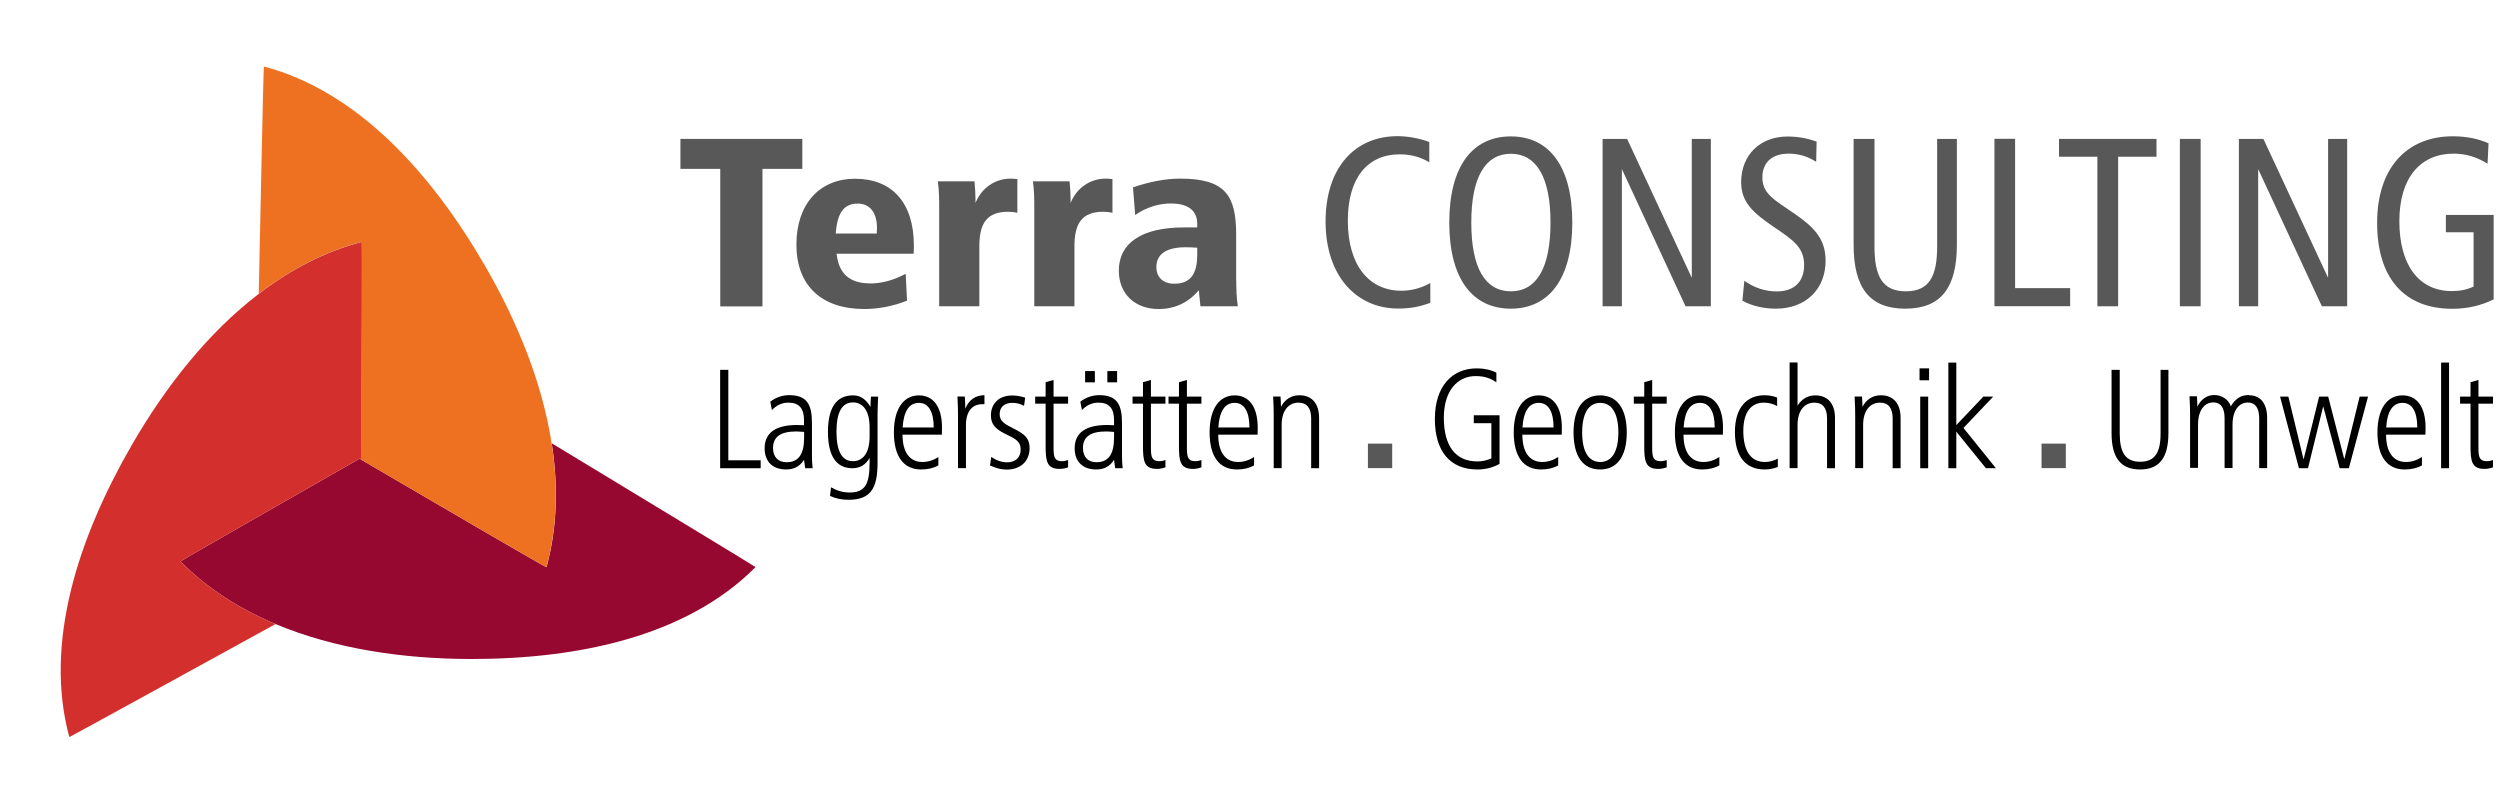 <?xml version="1.0" encoding="UTF-8"?>
<svg xmlns="http://www.w3.org/2000/svg" id="Ebene_1" data-name="Ebene 1" viewBox="0 0 219.18 70.81" width="280" height="90">
  <defs>
    <style>
      .cls-1 {
        fill: none;
      }

      .cls-2 {
        fill: #d32f2d;
      }

      .cls-2, .cls-3, .cls-4, .cls-5 {
        fill-rule: evenodd;
      }

      .cls-3 {
        fill: #ee7122;
      }

      .cls-4 {
        fill: #d32f2d;
      }

      .cls-5 {
        fill: #970830;
      }

      .cls-6 {
        fill: #585858;
      }
    </style>
  </defs>
  <g>
    <path class="cls-6" d="M125.39,14.3c-.64-.38-1.47-.7-2.61-.7-2.85,0-4.57,2.1-4.57,5.84,0,3.97,1.89,6.18,4.72,6.18.89,0,1.74-.23,2.55-.68v1.74c-.98.38-1.89.51-2.83.51-3.7,0-6.4-2.89-6.4-7.67s2.61-7.52,6.33-7.52c.91,0,1.85.17,2.81.51v1.79Z"/>
    <path class="cls-6" d="M137.99,19.61c0,4.97-2.06,7.59-5.42,7.59s-5.42-2.61-5.42-7.59,2.06-7.59,5.42-7.59,5.42,2.61,5.42,7.59ZM129.09,19.61c0,4.02,1.23,6.06,3.49,6.06s3.49-2.06,3.49-6.06-1.25-6.06-3.49-6.06-3.49,2.04-3.49,6.06Z"/>
    <path class="cls-6" d="M142.82,12.24l5.7,12.24v-12.24h1.68v14.75h-2.23l-5.61-12.09v12.09h-1.7v-14.75h2.17Z"/>
    <path class="cls-6" d="M159.48,14.26c-.74-.49-1.57-.72-2.42-.72-1.51,0-2.32.81-2.32,2.1,0,1.45,1.08,1.98,2.83,3.19,1.76,1.21,2.74,2.25,2.74,4.14,0,2.51-1.74,4.23-4.38,4.23-1.06,0-2.08-.23-2.95-.7l.17-1.76c.85.62,1.85.94,2.87.94,1.51,0,2.4-.85,2.4-2.32,0-1.55-.96-2.21-2.64-3.34-1.83-1.25-2.91-2.17-2.91-3.97,0-2.36,1.64-4.02,4.08-4.02.91,0,1.74.15,2.57.45l-.04,1.79Z"/>
    <path class="cls-6" d="M164.62,12.24v9.5c0,2.61.7,3.93,2.76,3.93s2.76-1.32,2.76-3.93v-9.5h1.74v9.33c0,3.78-1.4,5.63-4.55,5.63s-4.55-1.85-4.55-5.63v-9.33h1.83Z"/>
    <path class="cls-6" d="M177.01,12.24v13.15h4.85v1.59h-6.67v-14.75h1.83Z"/>
    <path class="cls-6" d="M189.47,12.24v1.57h-3.38v13.18h-1.83v-13.18h-3.38v-1.57h8.59Z"/>
    <path class="cls-6" d="M193.36,12.24v14.75h-1.83v-14.75h1.83Z"/>
    <path class="cls-6" d="M198.89,12.24l5.7,12.24v-12.24h1.68v14.75h-2.23l-5.61-12.09v12.09h-1.7v-14.75h2.17Z"/>
    <path class="cls-6" d="M218.65,14.43c-.96-.6-1.93-.89-3-.89-2.93,0-4.78,2.13-4.78,5.95s1.68,6.16,4.63,6.16c.68,0,1.3-.11,1.91-.4v-4.78h-2.44v-1.53h4.21v7.44c-1.11.55-2.32.83-3.66.83-4.21,0-6.61-2.7-6.61-7.57s2.64-7.63,6.67-7.63c1.17,0,2.25.21,3.15.62l-.09,1.81Z"/>
  </g>
  <g>
    <path class="cls-6" d="M70.14,12.24v2.64h-3.51v12.12h-3.72v-12.12h-3.51v-2.64h10.75Z"/>
    <path class="cls-6" d="M76.09,24.98c1.07,0,2.12-.3,3.16-.85l.12,2.36c-1.26.51-2.58.74-3.77.74-3.77,0-5.98-2.06-5.98-5.68s2.09-5.8,5.16-5.8c3.26,0,5.19,2.1,5.19,5.89,0,.23,0,.47-.02.72h-6.79c.19,1.74,1.14,2.61,2.93,2.61ZM76.72,20.09c0-1.36-.63-2.15-1.7-2.15-1.23,0-1.81.85-1.93,2.64h3.61c0-.28.02-.43.02-.49Z"/>
    <path class="cls-6" d="M89.12,18.75c-.32-.06-.6-.09-.84-.09-1.86,0-2.54,1-2.54,3.04v5.29h-3.54v-8.63c0-.77,0-1.55-.12-2.38h3.23c.05.55.09,1.06.09,1.57v.34c.53-1.34,1.74-2.15,3.09-2.15.21,0,.4.02.6.04v2.95Z"/>
    <path class="cls-6" d="M97.5,18.75c-.33-.06-.6-.09-.84-.09-1.86,0-2.54,1-2.54,3.04v5.29h-3.54v-8.63c0-.77,0-1.55-.12-2.38h3.23c.05.55.09,1.06.09,1.57v.34c.53-1.34,1.74-2.15,3.09-2.15.21,0,.4.02.6.04v2.95Z"/>
    <path class="cls-6" d="M108.38,24.74c0,.74.02,1.49.14,2.25h-3.3l-.14-1.42c-.93,1.11-2.12,1.66-3.56,1.66-2.07,0-3.49-1.34-3.49-3.38,0-2.42,2-3.81,5.72-3.81h1.19v-.32c0-1.17-.81-1.79-2.33-1.79-1.09,0-2.21.36-3.14,1.02l-.19-2.44c1.49-.51,2.88-.77,4.16-.77,3.98,0,4.93,1.49,4.93,4.93v4.06ZM103.9,21.79c-1.67,0-2.56.6-2.56,1.74,0,.91.6,1.47,1.58,1.47,1.42,0,2.02-.85,2.02-2.55v-.62c-.42-.04-.79-.04-1.05-.04Z"/>
  </g>
  <g id="brand-mark">
    <rect class="cls-1" width="70.81" height="70.81"/>
    <g>
      <path class="cls-5" d="M23.72,54.99c-3.17-1.33-6.02-3.14-8.37-5.51-.04-.04,8.53-4.93,15.77-9.06l.14.08c7.31,4.28,16.33,9.54,16.34,9.48.96-3.51,1.04-7.2.46-10.92,7.4,4.48,17.97,10.89,17.96,10.91-6.03,6.08-15.57,8.1-25.01,8.1-6.05,0-12.09-.9-17.29-3.08Z"/>
      <path class="cls-3" d="M31.26,40.34c.05-8.5.1-19.04.04-19.03-3.27.86-6.3,2.46-9.06,4.57.18-8.57.42-20.03.45-20.02,8.28,2.18,14.8,9.44,19.52,17.61,2.86,4.95,5.02,10.3,5.84,15.59.58,3.72.5,7.41-.46,10.92-.01.05-9.03-5.2-16.34-9.48v-.16Z"/>
      <path class="cls-2" d="M31.12,40.42s.09-.05.14-.08c0,.05,0,.11,0,.16-.05-.03-.09-.05-.14-.08Z"/>
      <path class="cls-4" d="M31.12,40.42c-7.24,4.13-15.81,9.02-15.77,9.06,2.35,2.37,5.2,4.18,8.37,5.51-7.57,4.16-18.16,9.98-18.17,9.96-2.25-8.26.77-17.54,5.49-25.71,3-5.2,6.76-9.95,11.21-13.35,2.76-2.12,5.79-3.71,9.06-4.57.05-.01,0,10.53-.04,19.03l-.14.08Z"/>
    </g>
  </g>
  <g>
    <g>
      <path d="M63.62,32.59v7.97h2.85v.7h-3.57v-8.67h.73Z"/>
      <path d="M70.99,40.1c0,.36.01.75.06,1.16h-.66l-.1-.74c-.36.57-.88.85-1.57.85-1.2,0-1.9-.7-1.9-1.86,0-1.37.96-2.06,2.87-2.06.11,0,.3.01.6.02v-.46c0-1.03-.45-1.53-1.37-1.53-.56,0-1.05.22-1.46.66l-.14-.74c.47-.38,1.1-.58,1.66-.58,1.55,0,2.01.8,2.01,2.45v2.81ZM69.61,38.02c-1.37,0-2.05.46-2.05,1.46,0,.79.45,1.25,1.19,1.25,1.07,0,1.55-.72,1.55-2.16v-.51c-.23-.01-.45-.04-.69-.04Z"/>
      <path d="M76.18,34.95h.64c-.04.85-.05,1.41-.05,1.65v4.16c0,2.22-.56,3.28-2.55,3.28-.59,0-1.12-.1-1.64-.34l.09-.76c.55.31,1.05.46,1.64.46,1.39,0,1.76-.77,1.76-2.66v-.39c-.36.62-.84.91-1.52.91-1.41,0-2.15-1.07-2.15-3.2s.74-3.22,2.21-3.22c.65,0,1.14.34,1.54,1.02.01-.39.01-.69.04-.91ZM74.6,35.46c-.96,0-1.45.86-1.45,2.59s.49,2.59,1.45,2.59c.91,0,1.47-.75,1.47-2.19v-.8c0-1.44-.58-2.19-1.47-2.19Z"/>
      <path d="M78.97,38.3c0,1.57.65,2.41,1.75,2.41.49,0,.98-.15,1.41-.44v.74c-.4.23-.92.36-1.51.36-1.54,0-2.41-1.12-2.41-3.27s.91-3.26,2.2-3.26,2.04,1.02,2.04,2.85c0,.1,0,.31-.01.61h-3.46ZM80.42,35.5c-.86,0-1.35.73-1.44,2.17h2.74c0-1.42-.48-2.17-1.3-2.17Z"/>
      <path d="M86.18,35.62h-.21c-.82,0-1.41.61-1.41,1.81v3.82h-.7v-4.64c0-.4-.01-.95-.05-1.67h.65c.03.34.04.7.04,1.07.34-.8.88-1.16,1.69-1.19v.79Z"/>
      <path d="M89.66,35.75c-.26-.14-.59-.25-1.01-.25-.72,0-1.12.38-1.12,1s.44.87,1.24,1.27c.92.46,1.4.83,1.4,1.71,0,1.12-.76,1.9-2.02,1.9-.51,0-.96-.14-1.47-.36l.11-.76c.44.31.92.48,1.4.48.75,0,1.19-.45,1.19-1.12,0-.78-.5-.96-1.4-1.41-.81-.41-1.22-.81-1.22-1.61,0-1.04.71-1.75,1.87-1.75.35,0,.74.06,1.15.19l-.1.72Z"/>
      <path d="M92.28,34.95h1.28v.62h-1.28v3.92c0,.8.1,1.15.74,1.15.19,0,.35-.04.54-.1v.64c-.25.09-.5.14-.74.14-1.14,0-1.24-.69-1.24-2.04v-3.71h-.92v-.62h.92v-1.27l.7-.2v1.47Z"/>
      <path d="M98.31,40.1c0,.36.01.75.06,1.16h-.66l-.1-.74c-.36.57-.87.85-1.57.85-1.2,0-1.9-.7-1.9-1.86,0-1.37.96-2.06,2.87-2.06.11,0,.3.01.6.02v-.46c0-1.03-.45-1.53-1.37-1.53-.56,0-1.05.22-1.46.66l-.14-.74c.47-.38,1.1-.58,1.66-.58,1.55,0,2.01.8,2.01,2.45v2.81ZM96.92,38.02c-1.38,0-2.05.46-2.05,1.46,0,.79.45,1.25,1.19,1.25,1.07,0,1.55-.72,1.55-2.16v-.51c-.22-.01-.45-.04-.69-.04ZM95.92,32.7v.99h-.86v-.99h.86ZM97.88,32.7v.99h-.86v-.99h.86Z"/>
      <path d="M100.86,34.95h1.28v.62h-1.28v3.92c0,.8.1,1.15.74,1.15.19,0,.35-.04.54-.1v.64c-.25.09-.5.14-.74.14-1.14,0-1.24-.69-1.24-2.04v-3.71h-.92v-.62h.92v-1.27l.7-.2v1.47Z"/>
      <path d="M104.03,34.95h1.28v.62h-1.28v3.92c0,.8.1,1.15.74,1.15.19,0,.35-.04.54-.1v.64c-.25.09-.5.14-.74.14-1.14,0-1.24-.69-1.24-2.04v-3.71h-.92v-.62h.92v-1.27l.7-.2v1.47Z"/>
      <path d="M106.79,38.3c0,1.57.65,2.41,1.75,2.41.49,0,.97-.15,1.41-.44v.74c-.4.23-.92.36-1.51.36-1.54,0-2.41-1.12-2.41-3.27s.91-3.26,2.2-3.26,2.04,1.02,2.04,2.85c0,.1,0,.31-.01.61h-3.46ZM108.24,35.5c-.86,0-1.35.73-1.44,2.17h2.74c0-1.42-.47-2.17-1.3-2.17Z"/>
      <path d="M115.68,41.26h-.7v-4.39c0-.92-.39-1.39-1.11-1.39-.89,0-1.49.72-1.49,1.95v3.82h-.7v-4.64c0-.4-.01-.95-.05-1.67h.65c.03.3.03.6.04.91.34-.66.92-1.02,1.62-1.02,1.08,0,1.74.7,1.74,2v4.42Z"/>
      <path d="M131.29,33.68c-.56-.39-1.14-.54-1.82-.54-1.62,0-2.8,1.32-2.8,3.67,0,2.49,1.03,3.85,2.95,3.85.44,0,.84-.09,1.24-.27v-3.1h-1.55v-.7h2.27v4.29c-.61.33-1.25.49-1.95.49-2.4,0-3.75-1.59-3.75-4.45s1.5-4.46,3.7-4.46c.66,0,1.26.14,1.72.38v.85Z"/>
      <path d="M133.59,38.3c0,1.57.65,2.41,1.75,2.41.49,0,.97-.15,1.41-.44v.74c-.4.23-.92.36-1.51.36-1.54,0-2.41-1.12-2.41-3.27s.91-3.26,2.2-3.26,2.04,1.02,2.04,2.85c0,.1,0,.31-.01.61h-3.46ZM135.04,35.5c-.86,0-1.35.73-1.44,2.17h2.74c0-1.42-.47-2.17-1.3-2.17Z"/>
      <path d="M142.79,38.11c0,2.12-.86,3.26-2.35,3.26s-2.34-1.14-2.34-3.26.86-3.27,2.34-3.27,2.35,1.15,2.35,3.27ZM138.86,38.11c0,1.71.58,2.6,1.59,2.6s1.6-.89,1.6-2.6-.59-2.61-1.6-2.61-1.59.9-1.59,2.61Z"/>
      <path d="M145.03,34.95h1.28v.62h-1.28v3.92c0,.8.1,1.15.74,1.15.19,0,.35-.04.54-.1v.64c-.25.09-.5.14-.74.14-1.14,0-1.24-.69-1.24-2.04v-3.71h-.92v-.62h.92v-1.27l.7-.2v1.47Z"/>
      <path d="M147.79,38.3c0,1.57.65,2.41,1.75,2.41.49,0,.97-.15,1.41-.44v.74c-.4.23-.92.36-1.51.36-1.54,0-2.41-1.12-2.41-3.27s.91-3.26,2.2-3.26,2.04,1.02,2.04,2.85c0,.1,0,.31-.01.61h-3.46ZM149.24,35.5c-.86,0-1.35.73-1.44,2.17h2.74c0-1.42-.47-2.17-1.3-2.17Z"/>
      <path d="M156.03,35.78c-.31-.19-.74-.3-1.17-.3-1.12,0-1.8.86-1.8,2.49,0,1.77.67,2.74,1.89,2.74.42,0,.81-.11,1.15-.3v.74c-.39.15-.76.22-1.16.22-1.7,0-2.62-1.17-2.62-3.3s1.02-3.24,2.61-3.24c.38,0,.74.06,1.11.2v.75Z"/>
      <path d="M157.84,31.95v3.79c.39-.6.91-.9,1.56-.9,1.08,0,1.74.7,1.74,2v4.42h-.7v-4.39c0-.92-.39-1.39-1.11-1.39-.89,0-1.49.72-1.49,1.95v3.82h-.7v-9.31h.7Z"/>
      <path d="M166.92,41.26h-.7v-4.39c0-.92-.39-1.39-1.11-1.39-.89,0-1.49.72-1.49,1.95v3.82h-.7v-4.64c0-.4-.01-.95-.05-1.67h.65c.03.3.03.6.04.91.34-.66.92-1.02,1.62-1.02,1.08,0,1.74.7,1.74,2v4.42Z"/>
      <path d="M169.43,32.46v1.05h-.84v-1.05h.84ZM169.35,34.95v6.31h-.7v-6.31h.7Z"/>
      <path d="M171.83,31.95v5.51l2.38-2.51h.87l-2.62,2.76,2.86,3.55h-.88l-2.61-3.22v3.22h-.7v-9.31h.7Z"/>
      <path d="M186.23,32.59v5.61c0,1.67.5,2.49,1.8,2.49s1.8-.81,1.8-2.49v-5.61h.69v5.56c0,2.16-.77,3.22-2.5,3.22s-2.51-1.06-2.51-3.22v-5.56h.72Z"/>
      <path d="M197.62,34.83c.99,0,1.6.7,1.6,2v4.42h-.7v-4.39c0-.92-.35-1.39-1-1.39-.79,0-1.35.71-1.35,1.95v3.82h-.7v-4.39c0-.92-.34-1.39-.99-1.39-.79,0-1.35.71-1.35,1.95v3.82h-.7v-4.64c0-.4-.01-.95-.05-1.67h.65c.03.3.03.6.04.91.34-.67.85-1.02,1.5-1.02s1.25.39,1.45.99c.42-.69.9-.99,1.6-.99Z"/>
      <path d="M201.09,34.95l1.34,5.54,1.37-5.54h.8l1.42,5.52,1.35-5.52h.74l-1.69,6.31h-.81l-1.45-5.46-1.34,5.46h-.8l-1.66-6.31h.72Z"/>
      <path d="M209.7,38.3c0,1.57.65,2.41,1.75,2.41.49,0,.97-.15,1.41-.44v.74c-.4.23-.92.36-1.51.36-1.54,0-2.41-1.12-2.41-3.27s.91-3.26,2.2-3.26,2.04,1.02,2.04,2.85c0,.1,0,.31-.01.61h-3.46ZM211.15,35.5c-.86,0-1.35.73-1.44,2.17h2.74c0-1.42-.47-2.17-1.3-2.17Z"/>
      <path d="M215.25,31.95v9.31h-.7v-9.31h.7Z"/>
      <path d="M217.84,34.95h1.28v.62h-1.28v3.92c0,.8.1,1.15.74,1.15.19,0,.35-.04.54-.1v.64c-.25.09-.5.14-.74.14-1.14,0-1.24-.69-1.24-2.04v-3.71h-.92v-.62h.92v-1.27l.7-.2v1.47Z"/>
    </g>
    <path class="cls-6" d="M181.48,39.09v2.16h-2.14v-2.16h2.14Z"/>
    <path class="cls-6" d="M122.12,39.09v2.16h-2.14v-2.16h2.14Z"/>
  </g>
</svg>
